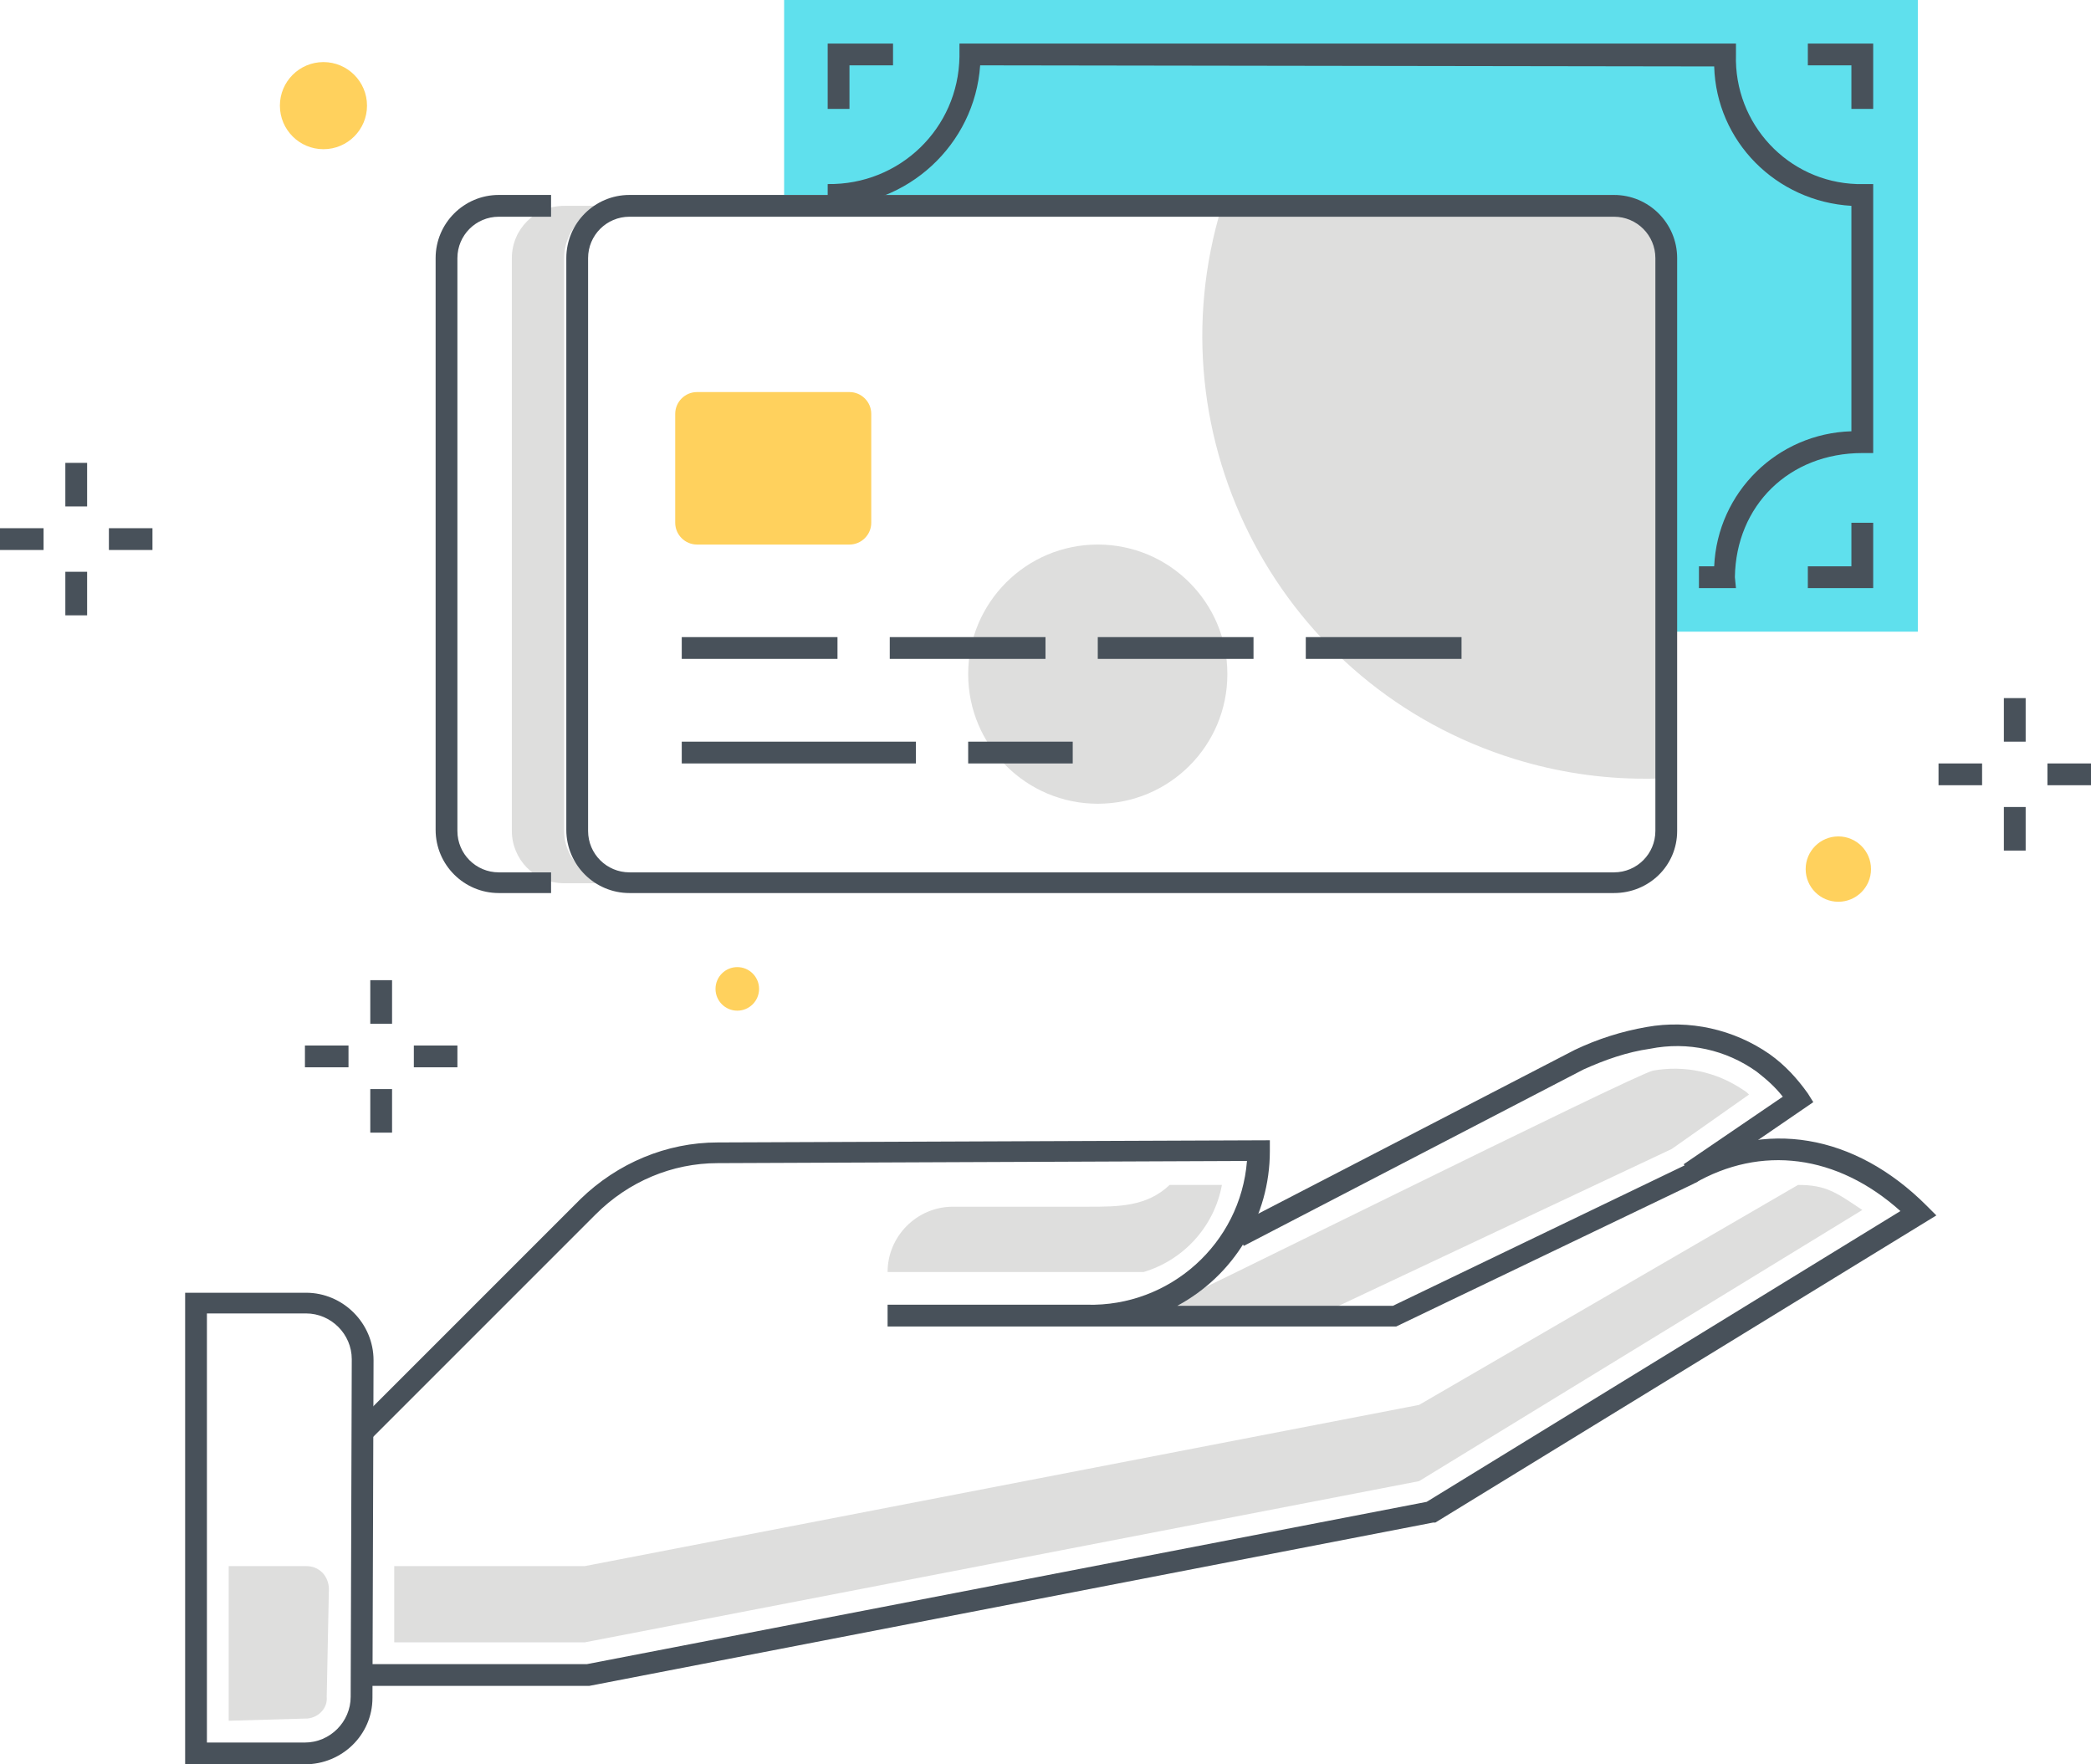 <?xml version="1.0" encoding="utf-8"?>
<!-- Generator: Adobe Illustrator 20.1.0, SVG Export Plug-In . SVG Version: 6.00 Build 0)  -->
<svg version="1.1" id="Layer_1" xmlns="http://www.w3.org/2000/svg" xmlns:xlink="http://www.w3.org/1999/xlink" x="0px" y="0px"
	 viewBox="0 0 192 162" style="enable-background:new 0 0 192 162;" xml:space="preserve">
<style type="text/css">
	.st0{fill:#DEDEDD;}
	.st1{fill:#48515A;}
	.st2{fill:#FFD15D;}
	.st3{fill:#5FE0ED;}
</style>
<title>Color line, payment options illustration concept illustration, icon</title>
<desc>Color line, payment options concept illustration, icon, background and graphics. The illustration is colorful, flat, vector, pixel perfect, suitable for web and print. It is linear stokes and fills.</desc>
<g id="Layer_4">
	<g>
		<g>
			<g>
				<path class="st0" d="M151.8,98.3c2.9-0.5,5.8,0.1,8.3,1.8c0.2,0.1,0.4,0.3,0.5,0.4l-7.1,5l-32.7,15.4c0,0-16,0-15.8,0
					C106.5,120.4,150.4,98.5,151.8,98.3z"/>
				<path class="st0" d="M30,155.8L30,155.8c0.1,1-0.7,1.9-1.8,2c-0.1,0-0.1,0-0.2,0h0l-7,0.2v-14.2l7.1,0c0.6,0,1.1,0.2,1.5,0.6
					c0.4,0.4,0.6,1,0.6,1.5L30,155.8z"/>
				<g>
					<path class="st1" d="M54.1,154.8H33v-2h20.9l77.1-14.9l43.5-26.7c-5.8-5.2-12.8-6.1-19-2.5l-27.3,13.1H81.5v-2h18.3
						c7.6,0.2,14.1-5.6,14.7-13.2l-48.6,0.2c-4.2,0-8.2,1.7-11.2,4.7l-20.8,20.8l-1.4-1.4l20.8-20.8c3.4-3.3,7.9-5.2,12.6-5.2
						l50.7-0.2v1c0,6-3.3,11.4-8.5,14.2h19.8l26.8-12.9c7.3-4.3,15.6-2.9,22.2,3.7l0.9,0.9l-46,28.2l-0.2,0L54.1,154.8z"/>
					<path class="st1" d="M114.2,114.4l-0.9-1.8l31.3-16.2c2.1-1,4.3-1.7,6.6-2.1c3.9-0.7,8,0.2,11.3,2.5c1.4,1,2.5,2.2,3.5,3.6
						l0.5,0.8l-10.8,7.4l-1.1-1.7l9.1-6.2c-0.7-0.9-1.5-1.6-2.4-2.3c-2.8-2-6.3-2.8-9.8-2.1c-2.1,0.3-4.1,1-6.1,1.9L114.2,114.4z"/>
					<path class="st1" d="M28,162L28,162l-11,0v-43.3l11.1,0c3.4,0,6.2,2.8,6.2,6.2l-0.1,31C34.2,159.3,31.4,162,28,162z M19,160
						l9,0h0c2.3,0,4.2-1.9,4.2-4.2v0l0.1-31c0-2.3-1.9-4.2-4.2-4.2l-9.1,0V160z"/>
				</g>
				<g>
					<path class="st0" d="M81.5,116.8H105c3.7-1.1,6.5-4.2,7.2-8h-4.8c-2.1,2-4.7,2-7.5,2H87.5C84.2,110.8,81.5,113.5,81.5,116.8z"
						/>
					<path class="st0" d="M165.1,108.8L130.3,129l-76.6,14.8H36.2l0,7h17.5l76.6-14.8l40.7-24.9
						C168.6,109.5,167.7,108.8,165.1,108.8z"/>
				</g>
			</g>
			<g>
				<g>
					<rect x="34" y="90" class="st1" width="2" height="4"/>
					<rect x="34" y="100" class="st1" width="2" height="4"/>
				</g>
				<g>
					<rect x="38" y="96" class="st1" width="4" height="2"/>
					<rect x="28" y="96" class="st1" width="4" height="2"/>
				</g>
			</g>
			<g>
				<g>
					<rect x="6" y="42.5" class="st1" width="2" height="4"/>
					<rect x="6" y="52.5" class="st1" width="2" height="4"/>
				</g>
				<g>
					<rect x="10" y="48.5" class="st1" width="4" height="2"/>
					<rect y="48.5" class="st1" width="4" height="2"/>
				</g>
			</g>
			<circle class="st2" cx="168.8" cy="79.8" r="3"/>
		</g>
		<path class="st3" d="M72,0v17.9h75.6c2.6,0,4.8,2.1,4.8,4.8l0,0V58l23.7,0V0H72z"/>
		<path class="st1" d="M159.4,54H156v-2h1.4c0.3-6.8,5.8-12.2,12.6-12.4V18.9c-6.9-0.4-12.4-5.9-12.6-12.8L90,6
			c-0.5,7.3-6.7,13-14,12.9l0-2c6.6,0.1,12-5.1,12.1-11.7c0-0.1,0-0.1,0-0.2V4l71.3,0v1c-0.2,6.4,4.8,11.7,11.1,11.9
			c0.2,0,0.3,0,0.5,0h1l0,24.7h-1c-6.7,0-11.6,4.8-11.7,11.4L159.4,54z"/>
		<polygon class="st1" points="172,10 170,10 170,6 166,6 166,4 172,4 		"/>
		<polygon class="st1" points="172,54 166,54 166,52 170,52 170,48 172,48 		"/>
		<polygon class="st1" points="78,10 76,10 76,4 82,4 82,6 78,6 		"/>
		<g>
			<path class="st0" d="M51.8,76.3V23.7c0-2.6,2.1-4.8,4.8-4.8c0,0,0,0,0,0h-4.8c-2.6,0-4.8,2.1-4.8,4.8c0,0,0,0,0,0v52.6
				c0,2.6,2.1,4.8,4.8,4.8l0,0h4.8C54,81,51.8,78.9,51.8,76.3L51.8,76.3z"/>
			<g>
				<circle class="st0" cx="100.8" cy="61.9" r="11.9"/>
				<path class="st0" d="M148.6,18.9h-36.4c-6.6,21.5,5.5,44.2,26.9,50.8c3.9,1.2,7.9,1.8,11.9,1.8c0.8,0,1.6,0,2.4-0.1V23.7
					C153.4,21.1,151.2,18.9,148.6,18.9C148.6,18.9,148.6,18.9,148.6,18.9z"/>
				<path class="st1" d="M148.2,82H57.8c-3.2,0-5.8-2.6-5.8-5.8V23.7c0-3.2,2.6-5.8,5.8-5.8h90.4c3.2,0,5.8,2.6,5.8,5.8c0,0,0,0,0,0
					c0,5.2,0,52.5,0,52.6l0,0C154,79.5,151.4,82,148.2,82z M57.8,19.9c-2.1,0-3.8,1.7-3.8,3.8v52.6c0,2.1,1.7,3.8,3.8,3.8h90.4
					c2.1,0,3.8-1.7,3.8-3.8l0,0c0,0,0-47.3,0-52.6c0-2.1-1.7-3.8-3.8-3.8c0,0,0,0,0,0L57.8,19.9z"/>
				<path class="st2" d="M64,36h14c1.1,0,2,0.9,2,2V48c0,1.1-0.9,2-2,2H64c-1.1,0-2-0.9-2-2V38C62,36.9,62.9,36,64,36z"/>
				<rect x="62.6" y="58.5" class="st1" width="14.3" height="2"/>
				<rect x="81.7" y="58.5" class="st1" width="14.3" height="2"/>
				<rect x="100.8" y="58.5" class="st1" width="14.3" height="2"/>
				<rect x="119.9" y="58.5" class="st1" width="14.3" height="2"/>
				<rect x="62.6" y="68.1" class="st1" width="21.5" height="2"/>
				<rect x="88.9" y="68.1" class="st1" width="9.6" height="2"/>
			</g>
			<path class="st1" d="M50.6,82h-4.8c-3.2,0-5.8-2.6-5.8-5.8V23.7c0-3.2,2.6-5.8,5.8-5.8h4.8v2h-4.8c-2.1,0-3.8,1.7-3.8,3.8v52.6
				c0,2.1,1.7,3.8,3.8,3.8h4.8V82z"/>
		</g>
		<g>
			<g>
				<rect x="184" y="64.1" class="st1" width="2" height="4"/>
				<rect x="184" y="74.1" class="st1" width="2" height="4"/>
			</g>
			<g>
				<rect x="188" y="70.1" class="st1" width="4" height="2"/>
				<rect x="178" y="70.1" class="st1" width="4" height="2"/>
			</g>
		</g>
		<circle class="st2" cx="29.7" cy="9.7" r="4"/>
		<circle class="st2" cx="67.7" cy="90.8" r="2"/>
	</g>
</g>
</svg>
